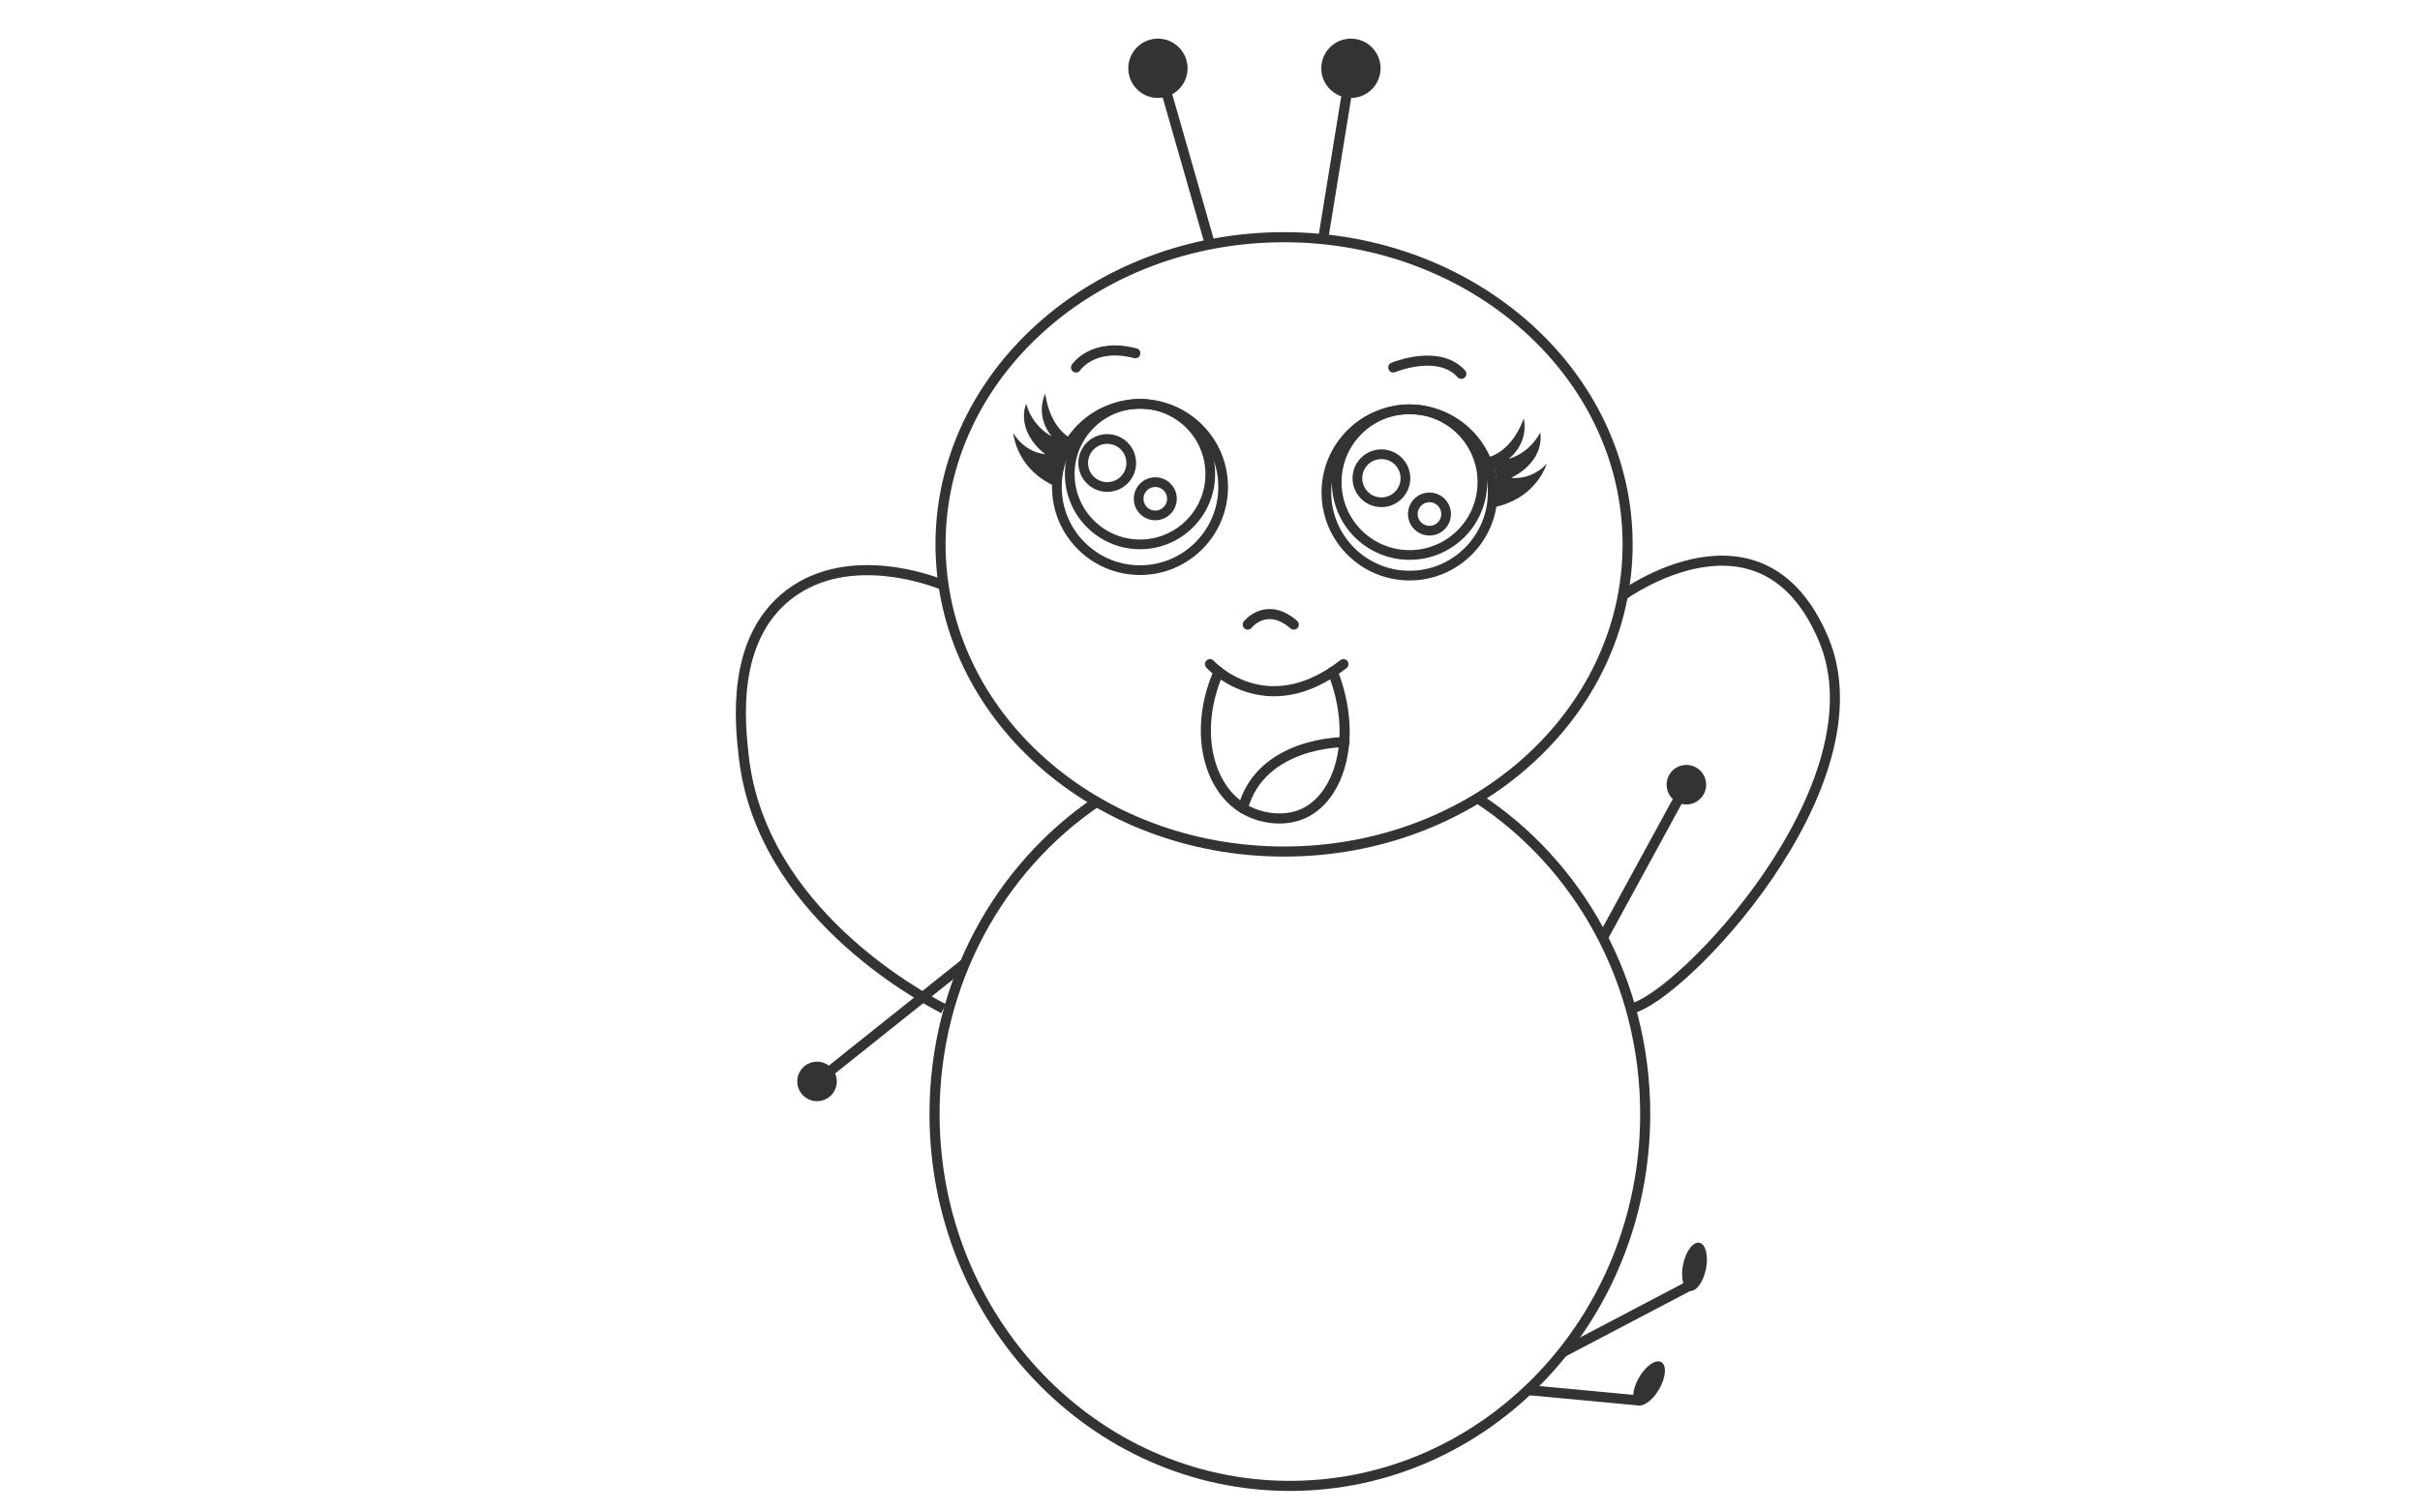 <?xml version="1.0" encoding="UTF-8"?>
<svg id="Layer_3" data-name="Layer 3" xmlns="http://www.w3.org/2000/svg" width="1200" height="750" viewBox="0 0 1200 750">
  <ellipse cx="636.73" cy="269.94" rx="170.35" ry="152.32" fill="none" stroke="#333" stroke-miterlimit="10" stroke-width="5"/>
  <path d="M732.7,395.8c49.9,32.56,83.11,90.53,83.11,156.61,0,101.84-78.89,184.41-176.2,184.41s-176.2-82.57-176.2-184.41c0-64.88,32.01-121.93,80.4-154.79" fill="none" stroke="#333" stroke-miterlimit="10" stroke-width="5"/>
  <line x1="600" y1="121.18" x2="577.76" y2="43.54" fill="none" stroke="#333" stroke-miterlimit="10" stroke-width="5"/>
  <line x1="656.09" y1="118.61" x2="668.3" y2="43.54" fill="none" stroke="#333" stroke-miterlimit="10" stroke-width="5"/>
  <circle cx="574.18" cy="33.86" r="14.7" fill="#333"/>
  <circle cx="836.22" cy="389.1" r="9.8" fill="#333"/>
  <circle cx="405.14" cy="536.25" r="9.8" fill="#333"/>
  <circle cx="669.88" cy="33.86" r="14.7" fill="#333"/>
  <path d="M804.72,295.25s69.04-50.61,99.51,21.65-71.06,178.48-95.6,183.27" fill="none" stroke="#333" stroke-miterlimit="10" stroke-width="5"/>
  <path d="M467.89,290.22c-2.89-1.23-46.15-18.83-76.7,4.61-28.92,22.2-24.2,64.14-22.37,80.41,8.58,76.27,86.65,118.46,99.07,124.94" fill="none" stroke="#333" stroke-miterlimit="10" stroke-width="5"/>
  <line x1="794.8" y1="465.01" x2="832.56" y2="395.8" fill="none" stroke="#333" stroke-miterlimit="10" stroke-width="5"/>
  <line x1="478.43" y1="477.79" x2="407.98" y2="533.99" fill="none" stroke="#333" stroke-miterlimit="10" stroke-width="5"/>
  <line x1="757.67" y1="689.3" x2="813.68" y2="694.55" fill="none" stroke="#333" stroke-miterlimit="10" stroke-width="5"/>
  <line x1="774.9" y1="670.54" x2="837.91" y2="637.46" fill="none" stroke="#333" stroke-miterlimit="10" stroke-width="5"/>
  <ellipse cx="817.71" cy="685.99" rx="12.16" ry="5.77" transform="translate(-185.23 1051.15) rotate(-60)" fill="#333"/>
  <ellipse cx="840.32" cy="628.24" rx="12.16" ry="5.77" transform="translate(56.61 1325.82) rotate(-78.46)" fill="#333"/>
  <path d="M600,329.33s27.33,30.21,66.17,0" fill="none" stroke="#333" stroke-linecap="round" stroke-linejoin="round" stroke-width="5"/>
  <path d="M604.28,333.13c-12.51,28.63-5.44,56.95,12.03,67.67,8.51,5.22,20.77,7.06,30.55,2.35,17.58-8.47,26.63-37.88,14.02-70.02" fill="none" stroke="#333" stroke-linecap="round" stroke-linejoin="round" stroke-width="5"/>
  <path d="M666.76,368s-41.46-.48-50.45,32.8" fill="none" stroke="#333" stroke-linecap="round" stroke-linejoin="round" stroke-width="5"/>
  <path d="M618.7,309.72s9.19-11.77,22.84,0" fill="none" stroke="#333" stroke-linecap="round" stroke-linejoin="round" stroke-width="5"/>
  <path d="M533.56,182.22s8.24-12.55,29.42-7.06" fill="none" stroke="#333" stroke-linecap="round" stroke-linejoin="round" stroke-width="5"/>
  <path d="M690.88,182.22s22.36-9.42,33.74,3.14" fill="none" stroke="#333" stroke-linecap="round" stroke-linejoin="round" stroke-width="5"/>
  <circle cx="565.3" cy="241.49" r="41.23" fill="none" stroke="#333" stroke-linecap="round" stroke-linejoin="round" stroke-width="4.81"/>
  <circle cx="565.3" cy="235.1" r="34.84" fill="none" stroke="#333" stroke-linecap="round" stroke-linejoin="round" stroke-width="4.81"/>
  <circle cx="549.04" cy="229.58" r="11.91" fill="none" stroke="#333" stroke-linecap="round" stroke-linejoin="round" stroke-width="4.81"/>
  <circle cx="572.87" cy="247.33" r="8.25" fill="none" stroke="#333" stroke-linecap="round" stroke-linejoin="round" stroke-width="4.81"/>
  <circle cx="685" cy="237.15" r="11.91" fill="none" stroke="#333" stroke-linecap="round" stroke-linejoin="round" stroke-width="4.81"/>
  <circle cx="708.83" cy="254.9" r="8.25" fill="none" stroke="#333" stroke-linecap="round" stroke-linejoin="round" stroke-width="4.81"/>
  <circle cx="698.95" cy="244.19" r="41.23" fill="none" stroke="#333" stroke-linecap="round" stroke-linejoin="round" stroke-width="4.81"/>
  <circle cx="698.95" cy="239.08" r="36.12" fill="none" stroke="#333" stroke-linecap="round" stroke-linejoin="round" stroke-width="4.81"/>
  <path d="M531.67,217.66s-10.66-4.06-13.4-22.5c-.76,1.75-1.65,4.46-1.68,7.84-.05,6.92,3.57,11.79,4.86,13.37-1.64-.92-3.56-2.22-5.45-4.06-4.48-4.34-6.35-9.28-7.15-12.05,0,0-5.88,12.68,9.42,24.97-1.47-.17-3.17-.52-4.98-1.21-6.17-2.36-9.57-7.14-10.95-9.38.47,3.04,1.52,7.2,3.99,11.57,5.52,9.76,14.37,13.91,17.74,15.28,0,0-2.15-15.84,7.59-23.83Z" fill="#333"/>
  <path d="M737.79,226.74s11.27-1.75,17.81-19.21c.37,1.87.68,4.71,0,8.01-1.39,6.78-5.95,10.78-7.54,12.06,1.79-.56,3.94-1.43,6.18-2.83,5.29-3.31,8.14-7.75,9.5-10.29,0,0,3.11,13.63-14.42,22.46,1.48.14,3.21.15,5.12-.15,6.53-1.02,10.85-4.98,12.66-6.89-1.1,2.87-2.99,6.72-6.32,10.48-7.43,8.39-16.96,10.6-20.54,11.24,0,0,5.41-15.05-2.45-24.89Z" fill="#333"/>
</svg>